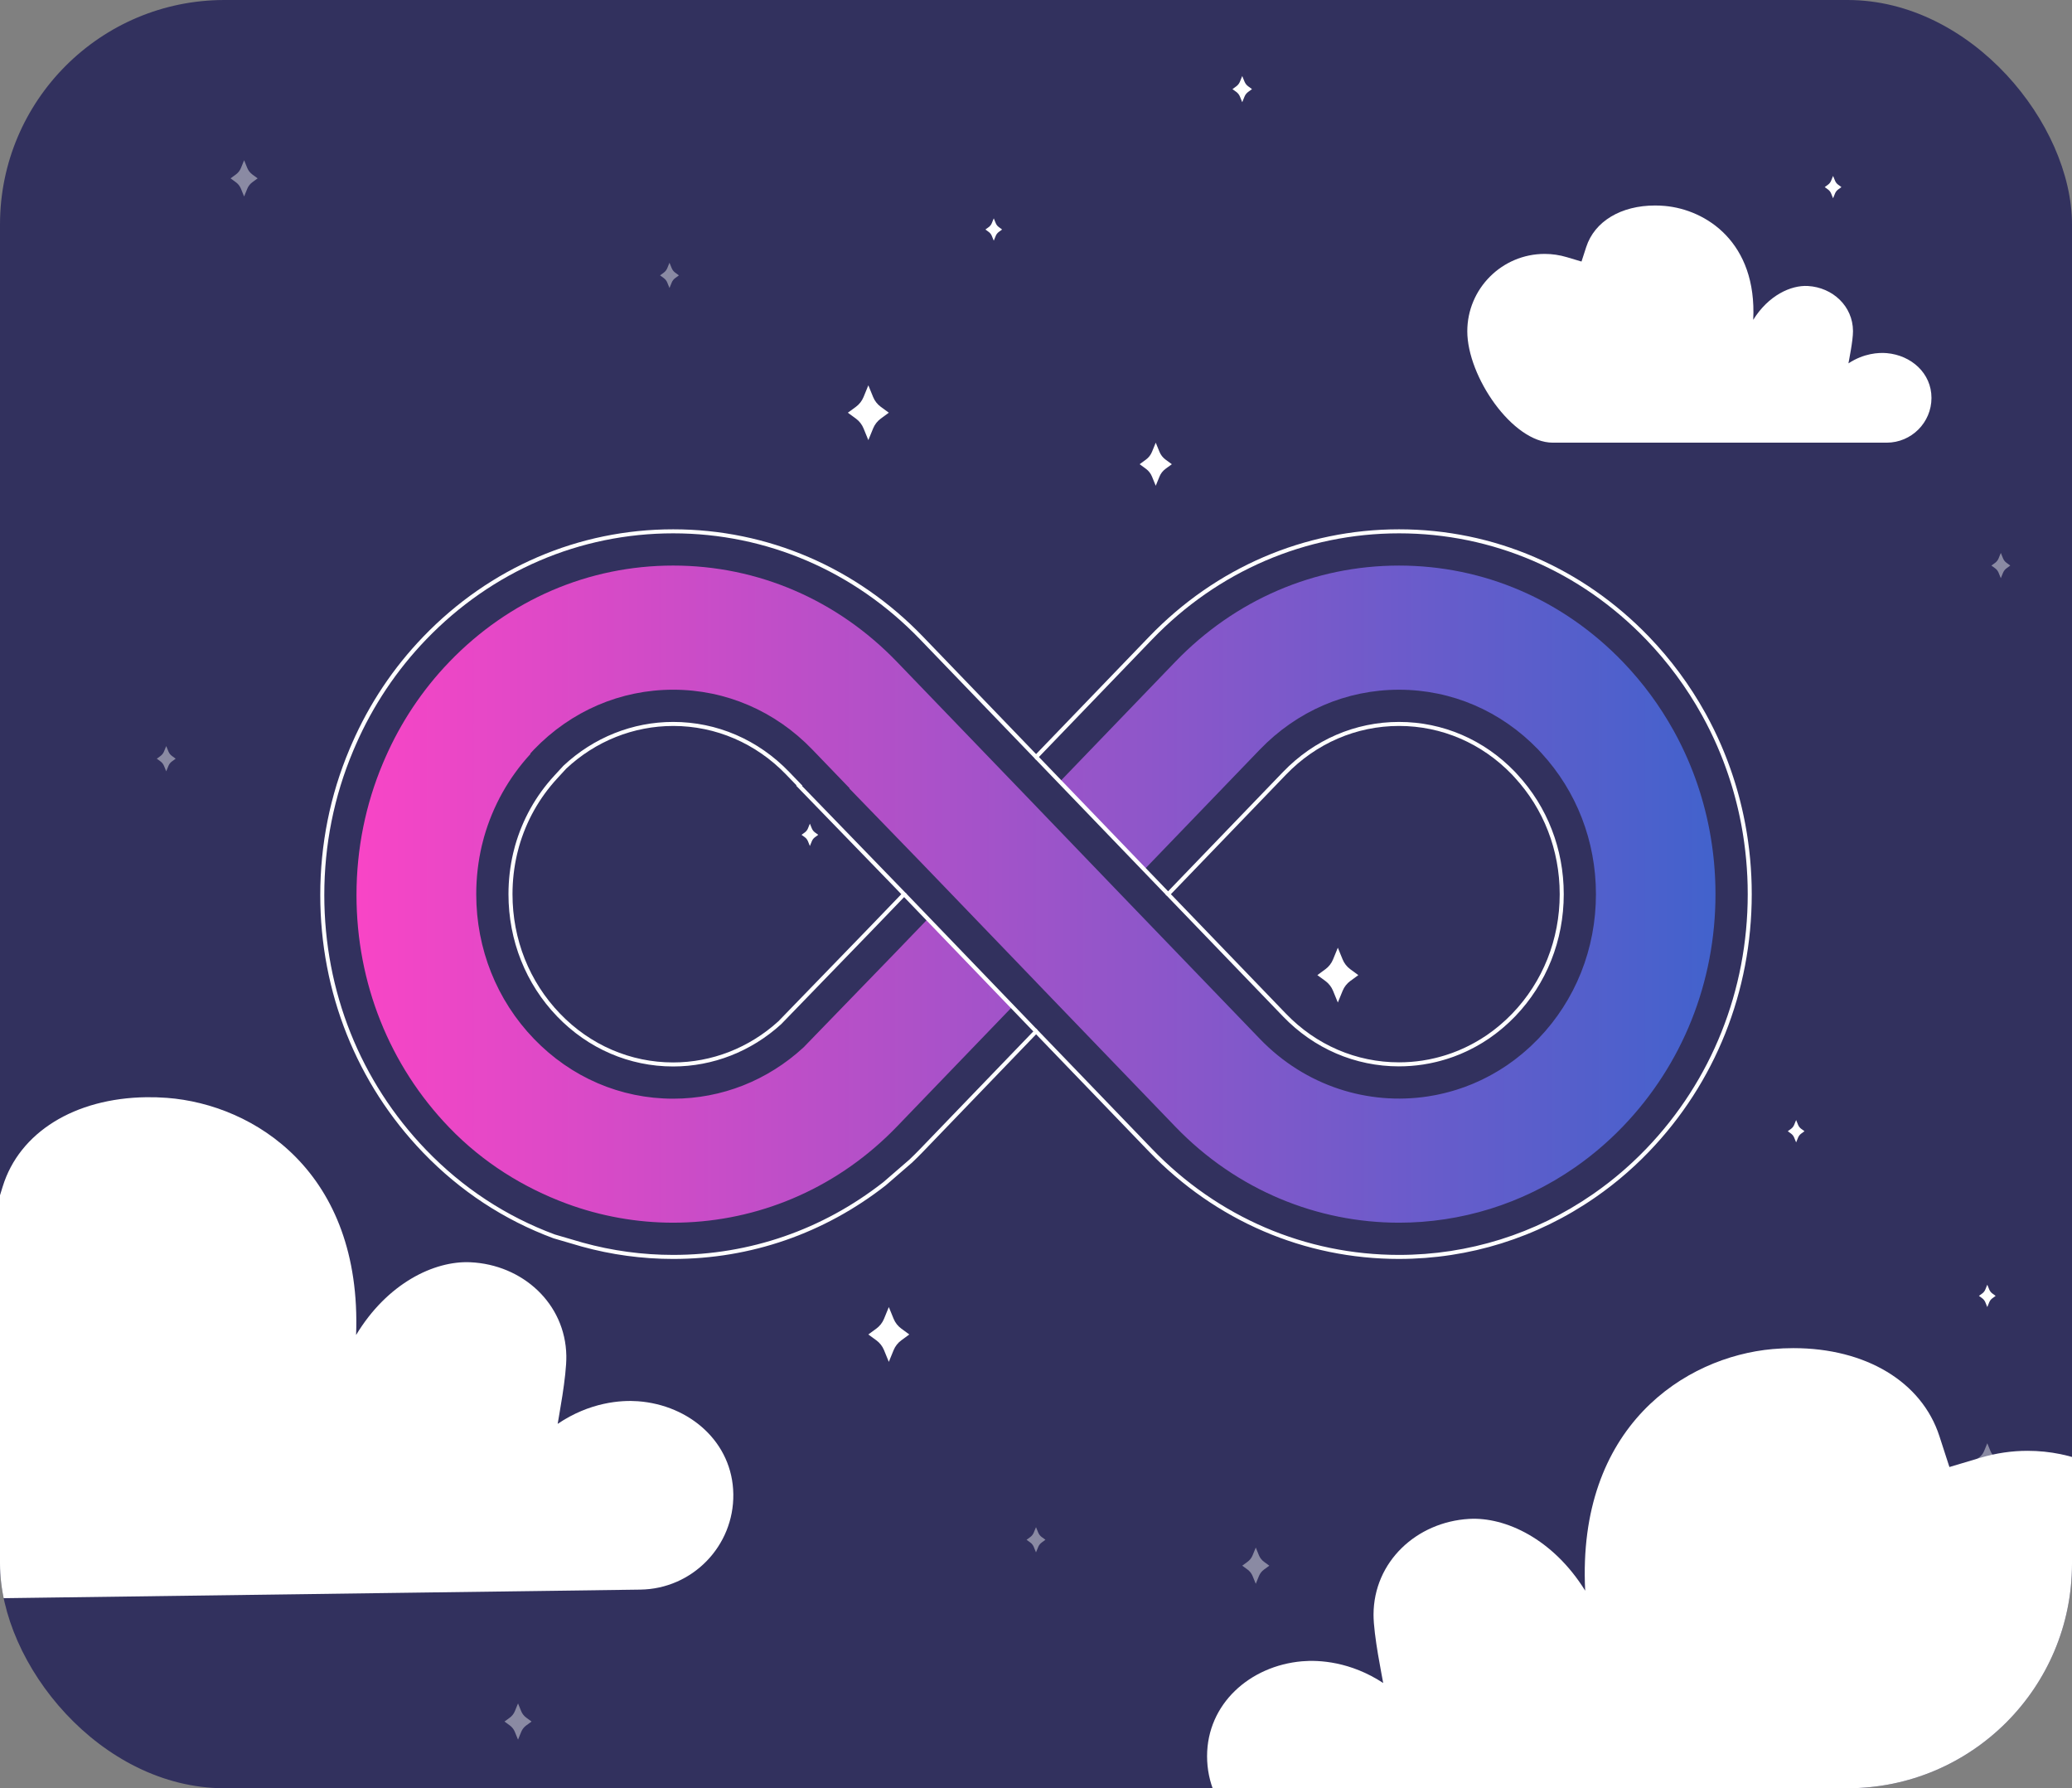 <?xml version="1.0" encoding="UTF-8"?>
<svg id="Calque_1" xmlns="http://www.w3.org/2000/svg" xmlns:xlink="http://www.w3.org/1999/xlink" version="1.1" viewBox="0 0 563.857 486.564">
  <rect x="0" y="0" width="563.857" height="486.564" fill="#808080" stroke="none"/>
  <!-- Generator: Adobe Illustrator 29.5.0, SVG Export Plug-In . SVG Version: 2.1.0 Build 137)  -->
  <defs>
    <style>
      .st0 {
        fill: none;
      }

      .st1 {
        fill: #32315e;
      }

      .st2 {
        fill: url(#Dégradé_sans_nom_7);
      }

      .st3 {
        opacity: .43;
      }

      .st3, .st4 {
        fill: #fff;
      }

      .st5 {
        fill: url(#Dégradé_sans_nom_72);
      }

      .st6 {
        fill: url(#Dégradé_sans_nom_71);
      }

      .st7 {
        clip-path: url(#clippath);
      }
    </style>
    <clipPath id="clippath">
      <rect class="st0" width="563.857" height="486.564" rx="61.091" ry="61.091"/>
    </clipPath>
    <linearGradient id="Dégradé_sans_nom_7" data-name="Dégradé sans nom 7" x1="97.015" y1="327.46" x2="187.758" y2="327.46" gradientUnits="userSpaceOnUse">
      <stop offset="0" stop-color="#f845c6"/>
      <stop offset="1" stop-color="#4262cc"/>
    </linearGradient>
    <linearGradient id="Dégradé_sans_nom_71" data-name="Dégradé sans nom 7" x1="97.015" y1="327.48" x2="185.947" y2="327.48" xlink:href="#Dégradé_sans_nom_7"/>
    <linearGradient id="Dégradé_sans_nom_72" data-name="Dégradé sans nom 7" x1="97.015" y1="243.282" x2="466.842" y2="243.282" xlink:href="#Dégradé_sans_nom_7"/>
  </defs>
  <g class="st7">
    <rect class="st1" width="563.857" height="486.564" rx="61.091" ry="61.091"/>
    <path class="st4" d="M58.303,332.13l.532,1.302c.178.434.472.811.85,1.088l.89.651-.89.651c-.379.277-.673.653-.85,1.088l-.532,1.302-.532-1.302c-.178-.434-.472-.811-.85-1.088l-.89-.651.89-.651c.379-.277.673-.653.85-1.088l.532-1.302Z"/>
    <path class="st3" d="M540.804,392.697l.862,2.109c.288.704.765,1.314,1.378,1.763l1.443,1.056-1.443,1.056c-.614.449-1.091,1.059-1.378,1.763l-.862,2.109-.862-2.109c-.288-.704-.765-1.314-1.378-1.763l-1.443-1.056,1.443-1.056c.614-.449,1.091-1.059,1.378-1.763l.862-2.109Z"/>
    <path class="st3" d="M182.188,71.491l.601,1.47c.2.49.533.916.96,1.228l1.005.736-1.005.736c-.428.313-.76.738-.96,1.228l-.601,1.47-.601-1.47c-.2-.49-.533-.916-.96-1.228l-1.005-.736,1.005-.736c.428-.313.76-.738.96-1.228l.601-1.47Z"/>
    <path class="st3" d="M544.488,150.449l.601,1.47c.2.49.533.916.96,1.228l1.005.736-1.005.736c-.428.313-.76.738-.96,1.228l-.601,1.47-.601-1.47c-.2-.49-.533-.916-.96-1.228l-1.005-.736,1.005-.736c.428-.313.76-.738.96-1.228l.601-1.47Z"/>
    <path class="st3" d="M45.235,202.998l.601,1.47c.2.49.533.916.96,1.228l1.005.736-1.005.736c-.428.313-.76.738-.96,1.228l-.601,1.47-.601-1.47c-.2-.49-.533-.916-.96-1.228l-1.005-.736,1.005-.736c.428-.313.76-.738.96-1.228l.601-1.47Z"/>
    <path class="st3" d="M281.929,415.521l.601,1.47c.2.49.533.916.96,1.228l1.005.736-1.005.736c-.428.313-.76.738-.96,1.228l-.601,1.47-.601-1.47c-.2-.49-.533-.916-.96-1.228l-1.005-.736,1.005-.736c.428-.313.76-.738.96-1.228l.601-1.47Z"/>
    <path class="st3" d="M341.736,421.075l.862,2.109c.288.704.765,1.314,1.378,1.763l1.443,1.056-1.443,1.056c-.614.449-1.091,1.059-1.378,1.763l-.862,2.109-.862-2.109c-.288-.704-.765-1.314-1.378-1.763l-1.443-1.056,1.443-1.056c.614-.449,1.091-1.059,1.378-1.763l.862-2.109Z"/>
    <path class="st3" d="M66.43,43.601l.862,2.109c.288.704.765,1.314,1.378,1.763l1.443,1.056-1.443,1.056c-.614.449-1.091,1.059-1.378,1.763l-.862,2.109-.862-2.109c-.288-.704-.765-1.314-1.378-1.763l-1.443-1.056,1.443-1.056c.614-.449,1.091-1.059,1.378-1.763l.862-2.109Z"/>
    <path class="st3" d="M140.971,463.483l.862,2.109c.288.704.765,1.314,1.378,1.763l1.443,1.056-1.443,1.056c-.614.449-1.091,1.059-1.378,1.763l-.862,2.109-.862-2.109c-.288-.704-.765-1.314-1.378-1.763l-1.443-1.056,1.443-1.056c.614-.449,1.091-1.059,1.378-1.763l.862-2.109Z"/>
    <path class="st4" d="M270.436,59.408l.532,1.302c.178.434.472.811.85,1.088l.89.651-.89.651c-.379.277-.673.653-.85,1.088l-.532,1.302-.532-1.302c-.178-.434-.472-.811-.85-1.088l-.89-.651.89-.651c.379-.277.673-.653.85-1.088l.532-1.302Z"/>
    <path class="st4" d="M220.396,224.106l.532,1.302c.178.434.472.811.85,1.088l.89.651-.89.651c-.379.277-.673.653-.85,1.088l-.532,1.302-.532-1.302c-.178-.434-.472-.811-.85-1.088l-.89-.651.89-.651c.379-.277.673-.653.85-1.088l.532-1.302Z"/>
    <path class="st4" d="M498.838,47.865l.532,1.302c.178.434.472.811.85,1.088l.89.651-.89.651c-.379.277-.673.653-.85,1.088l-.532,1.302-.532-1.302c-.178-.434-.472-.811-.85-1.088l-.89-.651.89-.651c.379-.277.673-.653.85-1.088l.532-1.302Z"/>
    <path class="st4" d="M488.784,304.751l.532,1.302c.178.434.472.811.85,1.088l.89.651-.89.651c-.379.277-.673.653-.85,1.088l-.532,1.302-.532-1.302c-.178-.434-.472-.811-.85-1.088l-.89-.651.89-.651c.379-.277.673-.653.85-1.088l.532-1.302Z"/>
    <path class="st4" d="M540.804,349.555l.532,1.302c.178.434.472.811.85,1.088l.89.651-.89.651c-.379.277-.673.653-.85,1.088l-.532,1.302-.532-1.302c-.178-.434-.472-.811-.85-1.088l-.89-.651.89-.651c.379-.277.673-.653.85-1.088l.532-1.302Z"/>
    <path class="st4" d="M236.303,104.838l1.305,3.192c.435,1.065,1.157,1.988,2.086,2.667l2.184,1.598-2.184,1.598c-.928.679-1.65,1.603-2.086,2.667l-1.305,3.192-1.305-3.192c-.435-1.065-1.157-1.988-2.086-2.667l-2.184-1.598,2.184-1.598c.928-.679,1.65-1.603,2.086-2.667l1.305-3.192Z"/>
    <path class="st4" d="M364.068,257.861l1.305,3.192c.435,1.065,1.157,1.988,2.086,2.667l2.184,1.598-2.184,1.598c-.928.679-1.65,1.603-2.086,2.667l-1.305,3.192-1.305-3.192c-.435-1.065-1.157-1.988-2.086-2.667l-2.184-1.598,2.184-1.598c.928-.679,1.65-1.603,2.086-2.667l1.305-3.192Z"/>
    <path class="st4" d="M241.877,355.636l1.305,3.192c.435,1.065,1.157,1.988,2.086,2.667l2.184,1.598-2.184,1.598c-.928.679-1.65,1.603-2.086,2.667l-1.305,3.192-1.305-3.192c-.435-1.065-1.157-1.988-2.086-2.667l-2.184-1.598,2.184-1.598c.928-.679,1.65-1.603,2.086-2.667l1.305-3.192Z"/>
    <path class="st4" d="M314.514,120.444l1.026,2.509c.342.837.91,1.563,1.639,2.097l1.716,1.256-1.716,1.256c-.73.534-1.297,1.26-1.639,2.097l-1.026,2.509-1.026-2.509c-.342-.837-.91-1.563-1.639-2.097l-1.716-1.256,1.716-1.256c.73-.534,1.297-1.26,1.639-2.097l1.026-2.509Z"/>
    <path class="st4" d="M338.052,20.689l.623,1.523c.208.508.552.949.995,1.273l1.042.762-1.042.762c-.443.324-.788.765-.995,1.273l-.623,1.523-.623-1.523c-.208-.508-.552-.949-.995-1.273l-1.042-.762,1.042-.762c.443-.324.788-.765.995-1.273l.623-1.523Z"/>
    <path class="st4" d="M354.321,503.694c-14.247,0-25.838-11.591-25.838-25.838,0-14.247,11.645-24.6,25.838-25.838,4.615-.403,13.186.061,22.09,5.909h0c-.242-1.56-2.65-13.03-2.628-18.643.055-14.342,11.692-25.174,26.008-26.009,9.875-.576,22.848,5.447,31.59,19.534h0c-2.257-44.665,27.126-63.621,51.027-65.745,1.881-.167,3.775-.252,5.629-.252,19.721,0,34.946,9.174,39.735,23.943l2.726,8.407,8.468-2.527c4.189-1.25,8.492-1.884,12.791-1.884,24.633,0,44.673,20.041,44.673,44.673,0,25.961-26.004,64.27-49.368,64.27h-192.741Z"/>
    <path class="st4" d="M513.435,120.444c6.716,0,12.181-5.464,12.181-12.181,0-6.717-5.49-11.597-12.181-12.181-2.175-.19-6.216.029-10.414,2.786h0c.114-.735,1.249-6.143,1.239-8.789-.026-6.761-5.512-11.868-12.261-12.261-4.656-.272-10.771,2.568-14.893,9.209h0c1.064-21.056-12.788-29.993-24.056-30.994-.887-.079-1.78-.119-2.654-.119-9.297,0-16.475,4.325-18.732,11.288l-1.285,3.963-3.992-1.191c-1.975-.589-4.003-.888-6.03-.888-11.613,0-21.06,9.448-21.06,21.06,0,12.239,12.259,30.299,23.274,30.299h90.865Z"/>
    <path class="st4" d="M174.279,432.514c14.13-.19,25.471-11.841,25.28-25.971-.19-14.13-11.877-24.242-25.97-25.281-4.582-.338-13.076.236-21.83,6.156h0c.22-1.551,2.454-12.958,2.358-18.525-.246-14.223-11.932-24.811-26.142-25.448-9.802-.44-22.587,5.707-31.07,19.795h0c1.642-44.328-27.753-62.736-51.485-64.524-1.868-.14-3.747-.199-5.586-.175-19.559.263-34.537,9.565-39.089,24.277l-2.591,8.374-8.432-2.393c-4.171-1.184-8.447-1.755-12.711-1.697-24.43.329-44.039,20.472-43.71,44.903.347,25.748,26.648,63.395,49.82,63.083l191.158-2.573Z"/>
    <path class="st4" d="M183.19,290.175c-11.911,0-23.126-4.834-31.578-13.612-8.538-8.865-13.24-20.677-13.24-33.261,0-3.802.435-7.582,1.292-11.232.141-.591.291-1.179.451-1.753l.052-.196c2.042-7.171,5.623-13.574,10.647-19.039l2.505-2.724c8.233-7.704,18.832-11.93,29.871-11.93,11.909,0,23.122,4.834,31.574,13.612l3.609,3.746-.099.083,28.522,29.434-9.873,10.252-24.34,25.115c-8.154,7.428-18.585,11.505-29.395,11.505ZM183.19,197.524c-10.761,0-21.093,4.121-29.094,11.605l-2.476,2.694c-4.907,5.338-8.406,11.592-10.398,18.587l-.052.197c-.156.561-.304,1.136-.44,1.713-.838,3.568-1.263,7.263-1.263,10.981,0,12.299,4.593,23.841,12.934,32.501,8.244,8.561,19.179,13.276,30.789,13.276,10.536,0,20.705-3.976,28.632-11.196l24.314-25.09,9.14-9.491-2.029-2.108-26.577-27.409.101-.084-2.795-2.901c-8.243-8.561-19.177-13.276-30.785-13.276Z"/>
    <path class="st4" d="M380.723,290.148c-11.926,0-23.138-4.824-31.572-13.583l-32.035-33.262,32.035-33.262c8.456-8.778,19.669-13.612,31.575-13.612s23.116,4.829,31.562,13.597c.128.134.249.27.372.406l.384.424c1.958,2.129,3.729,4.45,5.259,6.896l.132.211c.352.569.69,1.145,1.025,1.743l.076.137c.341.612.666,1.229.952,1.802l.091.186c.302.609.591,1.226.851,1.809l.106.252c.257.589.508,1.189.754,1.827l.109.296c.219.571.429,1.151.627,1.74l.138.432c.18.554.355,1.115.516,1.674l.146.549c.145.528.286,1.062.415,1.603l.17.796c.103.462.204.925.295,1.404.023.126.19,1.151.19,1.151.068.402.124.728.167,1.029.029.215.179,1.528.179,1.528.032.251.063.503.087.754.027.31.048.616.067.924.005.087.086,1.23.094,1.379.036.773.055,1.546.055,2.322,0,12.585-4.702,24.397-13.24,33.26-.507.524-1.022,1.029-1.523,1.504l-.517.473c-.364.333-.731.663-1.092.974l-.599.504c-.355.295-.714.582-1.104.887l-.558.435c-.445.336-.89.655-1.316.953l-.367.263c-.565.385-1.126.747-1.691,1.095l-.646.383c-.366.219-.736.434-1.109.642-.255.142-.513.279-.75.405-.34.181-.684.356-1.103.564-.243.121-.488.243-.732.359-.339.159-.678.309-1.009.454l-.816.36c-.576.24-1.146.461-1.74.681-.149.055-.302.106-.452.157l-.674.229c-.236.081-.475.162-.714.238-.276.088-.554.169-.812.245l-.123.036c-.307.089-.612.176-.965.271-.326.087-.653.173-.957.247-.256.062-.514.119-.799.181l-.405.089c-.234.053-.473.106-.702.151-.419.082-.841.151-1.249.218l-.499.089c-2.175.332-4.377.5-6.558.5ZM318.637,243.302l31.303,32.502c8.226,8.542,19.158,13.247,30.783,13.247,2.126,0,4.271-.163,6.378-.484l.468-.083c.432-.071.842-.138,1.249-.218.22-.043.448-.094.676-.145l.407-.09c.277-.061.527-.115.776-.176.296-.072.613-.155.932-.24.345-.092.643-.177.94-.264l.123-.036c.25-.073.52-.152.787-.237.233-.074.463-.152.692-.23l.597-.204c.222-.075.364-.123.504-.174.581-.214,1.137-.431,1.688-.66l.734-.324c.395-.174.725-.319,1.053-.474.236-.112.476-.231.714-.35.41-.203.744-.374,1.077-.551.232-.123.482-.257.73-.394.362-.202.723-.413,1.082-.626l.639-.379c.544-.335,1.091-.688,1.631-1.055l.361-.26c.423-.294.855-.605,1.282-.927l.551-.43c.381-.297.731-.577,1.078-.865l.585-.494c.35-.303.709-.624,1.065-.951l.51-.467c.484-.458.988-.952,1.482-1.463,8.34-8.658,12.933-20.2,12.933-32.5,0-.76-.019-1.515-.053-2.268-.008-.144-.087-1.269-.087-1.269-.025-.394-.045-.691-.071-.988-.022-.236-.053-.477-.083-.718,0-.013-.148-1.305-.177-1.513-.041-.288-.095-.604-.149-.921-.015-.084-.176-1.084-.199-1.207-.089-.468-.188-.92-.288-1.372l-.169-.791c-.123-.518-.263-1.039-.404-1.56l-.144-.543c-.153-.537-.325-1.084-.503-1.63l-.136-.426c-.19-.566-.396-1.132-.611-1.696l-.108-.294c-.237-.615-.482-1.2-.736-1.781l-.105-.25c-.248-.56-.531-1.163-.827-1.76l-.091-.184c-.276-.555-.594-1.158-.926-1.753l-.076-.137c-.326-.583-.657-1.146-1.001-1.701l-.13-.209c-1.493-2.387-3.223-4.655-5.139-6.737l-.364-.402c-.142-.158-.256-.286-.374-.41-8.234-8.549-19.164-13.259-30.771-13.259s-22.539,4.715-30.786,13.276l-31.303,32.502Z"/>
    <path class="st4" d="M380.726,342.544c-25.731,0-49.881-10.359-67.999-29.169l-30.77-31.953-30.773,31.953c-.927.963-1.893,1.923-2.954,2.934l-7.175,6.208c-16.761,13.108-36.764,20.028-57.866,20.028-8.43,0-16.812-1.138-24.914-3.382l-7.652-2.235c-13.466-4.997-25.394-12.84-35.49-23.321-18.043-18.736-27.979-43.622-27.979-70.072,0-13.794,2.672-27.131,7.939-39.64l.124-.295c.193-.455.38-.892.572-1.326,4.72-10.801,11.247-20.573,19.4-29.041,18.145-18.837,42.295-29.211,68-29.211s49.857,10.374,67.996,29.211l30.772,31.952,30.77-31.952c18.143-18.837,42.292-29.211,67.999-29.211s49.854,10.374,67.999,29.21c5.986,6.217,11.146,13.198,15.337,20.75l.163.291c.285.52.576,1.064.863,1.611l.224.421c.28.538.538,1.05.792,1.562l.294.586c.229.466.463.959.695,1.454l.305.648c.224.482.438.959.647,1.437l.306.691c.219.509.406.954.592,1.398l.336.816c.18.441.357.891.531,1.342l.322.835c.177.471.335.899.49,1.33l.316.882c.163.46.31.893.456,1.324l.319.969c.132.402.264.82.394,1.239l.304.991c.129.436.25.846.367,1.258.105.369.205.724.301,1.081.1.362.212.778.32,1.194.094.363.184.717.271,1.073.101.4.2.811.298,1.222.084.359.168.724.249,1.089.093.414.182.813.265,1.214.077.366.264,1.295.264,1.295l.193.995c.079.42.258,1.446.258,1.446.055.309.107.617.158.926.048.29.097.613.146.939l.019.122h0s.143.946.188,1.277c.049.339.161,1.229.161,1.229,0,0,.113.885.144,1.146.036.318.159,1.492.159,1.492.031.294.062.59.089.887.024.259.047.536.069.817l.02.242s.088,1.067.105,1.346c.024.352.081,1.382.081,1.382l.056.982c.019.399.031.796.044,1.195l.04,1.191c.019.834.028,1.642.028,2.452,0,26.449-9.937,51.334-27.979,70.071-.618.641-1.241,1.268-1.869,1.888l-.566.545c-.46.444-.911.878-1.367,1.303l-.635.58c-.444.407-.885.808-1.331,1.199l-.639.558c-.475.408-.929.796-1.386,1.179l-.618.511c-.493.402-.986.8-1.486,1.193l-.511.401c-.569.442-1.136.869-1.701,1.289l-.346.256c-.617.454-1.246.904-1.878,1.346l-.395.273c-15.756,10.887-34.185,16.649-53.272,16.649ZM281.957,279.842l31.559,32.772c17.909,18.593,41.778,28.833,67.21,28.833,18.864,0,37.078-5.694,52.671-16.469l.353-.245c.641-.447,1.262-.892,1.87-1.341l.345-.255c.56-.414,1.118-.837,1.679-1.271l.508-.399c.494-.39.983-.783,1.469-1.179l.613-.507c.45-.376.9-.76,1.368-1.164l.635-.554c.439-.386.874-.781,1.313-1.183l.632-.577c.448-.417.894-.847,1.35-1.286l.562-.542c.617-.608,1.234-1.229,1.845-1.863,17.845-18.532,27.672-43.147,27.672-69.312,0-.802-.01-1.601-.028-2.421l-.039-1.186c-.013-.394-.025-.786-.043-1.175l-.056-.978s-.057-1.02-.08-1.371c-.019-.276-.104-1.328-.104-1.329l-.02-.244c-.022-.274-.044-.546-.068-.803-.026-.293-.057-.583-.088-.874,0-.001-.121-1.167-.157-1.48-.03-.257-.142-1.134-.142-1.134,0,0-.112-.878-.159-1.214-.046-.329-.188-1.266-.188-1.267l-.018-.123c-.048-.32-.096-.636-.144-.923-.05-.308-.103-.611-.155-.917,0,0-.179-1.017-.255-1.43l-.192-.987h0s-.185-.919-.262-1.283c-.083-.397-.17-.792-.261-1.201-.081-.362-.165-.723-.247-1.077-.096-.406-.195-.812-.294-1.208-.088-.353-.176-.703-.27-1.062-.106-.41-.217-.821-.316-1.181-.096-.354-.193-.704-.297-1.068-.117-.409-.236-.816-.363-1.243l-.301-.983c-.129-.412-.259-.825-.39-1.224l-.315-.959c-.144-.425-.29-.853-.45-1.306l-.314-.878c-.154-.424-.311-.849-.483-1.311l-.32-.831c-.172-.445-.348-.888-.523-1.322l-.335-.812c-.183-.439-.368-.88-.583-1.379l-.305-.687c-.207-.472-.417-.942-.637-1.415l-.304-.646c-.229-.49-.461-.977-.685-1.433l-.293-.584c-.253-.508-.507-1.014-.781-1.542l-.224-.419c-.285-.543-.572-1.081-.854-1.592l-.161-.289c-4.145-7.469-9.248-14.374-15.169-20.522-17.936-18.62-41.805-28.874-67.21-28.874s-49.275,10.254-67.21,28.875l-31.559,32.771-31.562-32.771c-17.931-18.621-41.799-28.875-67.207-28.875s-49.274,10.254-67.211,28.875c-8.062,8.374-14.518,18.038-19.187,28.722-.191.432-.376.863-.566,1.311l-.123.293c-5.211,12.374-7.854,25.568-7.854,39.215,0,26.166,9.828,50.782,27.673,69.312,9.981,10.362,21.772,18.114,35.045,23.042l7.608,2.222c8,2.215,16.283,3.339,24.614,3.339,20.855,0,40.625-6.839,57.17-19.778l7.135-6.172c1.03-.982,1.985-1.931,2.901-2.883l31.562-32.772Z"/>
    <g>
      <path class="st0" d="M342.837,282.647c12.446,12.926,29.545,18.146,45.753,15.67,0,0,0,0,0,0,.191-.029.382-.068.573-.099.514-.085,1.028-.169,1.54-.269.394-.077.785-.167,1.178-.253.372-.082.745-.163,1.116-.253.394-.096.788-.199,1.18-.304.372-.099.742-.203,1.112-.311.383-.112.766-.225,1.148-.345.396-.125.79-.261,1.184-.396.349-.12.701-.235,1.048-.362.692-.254,1.38-.522,2.064-.807.3-.125.597-.263.896-.394.437-.191.873-.384,1.306-.588.321-.151.639-.31.957-.468.415-.206.827-.417,1.238-.635.306-.162.612-.326.917-.495.446-.248.887-.506,1.328-.768.257-.153.517-.301.772-.459.677-.418,1.348-.851,2.01-1.303.147-.1.289-.208.435-.31.534-.372,1.064-.753,1.588-1.148.235-.177.466-.361.699-.543.436-.34.869-.686,1.296-1.042.237-.197.473-.396.708-.598.44-.378.873-.767,1.303-1.162.201-.184.403-.364.602-.552.619-.586,1.231-1.185,1.83-1.806,10.125-10.511,15.695-24.482,15.695-39.345,0-.914-.022-1.825-.064-2.731-.017-.365-.051-.727-.075-1.091-.035-.536-.064-1.074-.113-1.607-.044-.474-.108-.944-.163-1.416-.049-.416-.09-.834-.148-1.247-.076-.542-.171-1.078-.262-1.616-.057-.336-.105-.674-.168-1.009-.111-.592-.241-1.179-.37-1.767-.059-.272-.112-.547-.176-.818-.15-.636-.318-1.266-.489-1.895-.058-.214-.11-.431-.171-.644-.191-.671-.4-1.335-.616-1.997-.054-.165-.103-.332-.158-.497-.234-.699-.487-1.391-.748-2.079-.046-.122-.089-.245-.136-.366-.28-.721-.577-1.434-.886-2.142-.036-.084-.071-.168-.108-.252-.326-.736-.669-1.465-1.025-2.186-.026-.052-.05-.104-.076-.156-.372-.745-.76-1.481-1.165-2.209-.014-.027-.029-.053-.043-.08-.417-.746-.85-1.483-1.301-2.21-.005-.007-.009-.015-.014-.022-1.836-2.956-3.955-5.751-6.342-8.347,0,0,0,0,0,0-.294-.319-.578-.645-.88-.959-10.12-10.509-23.578-16.297-37.891-16.297s-27.767,5.788-37.888,16.297l-31.424,32.627,6.463,6.717-6.463-6.717-6.469,6.717,37.893,39.345Z"/>
      <path class="st0" d="M250.35,234.353l-19.219-19.821.073-.06-10.125-10.513c-10.12-10.509-23.578-16.297-37.889-16.297s-27.771,5.788-37.893,16.297c-.346.359-.672.731-1.007,1.098.024.031.048.06.071.091-5.966,6.489-10.256,14.216-12.638,22.615-.017.061-.032.123-.049.184-.193.69-.371,1.385-.538,2.084-1.007,4.293-1.532,8.74-1.532,13.271,0,14.863,5.573,28.834,15.693,39.344,10.121,10.51,23.578,16.296,37.893,16.296,13.215,0,25.695-4.943,35.498-13.972l24.531-25.313,9.281-9.638-6.463-6.717,6.463,6.717,6.469-6.717-8.62-8.95Z"/>
      <path class="st2" d="M154.138,327.47h0c.02-.033.01-.017,0,0Z"/>
      <path class="st6" d="M154.138,327.47h0c-.01.017-.019.033,0,0Z"/>
      <path class="st5" d="M281.957,219.401l-37.877-39.328c-16.263-16.889-37.888-26.19-60.891-26.19s-44.627,9.301-60.895,26.19c-7.512,7.8-13.338,16.697-17.489,26.196-.171.387-.337.775-.503,1.164-.041.096-.082.192-.122.288-4.694,11.146-7.166,23.281-7.166,35.812,0,23.886,8.957,46.342,25.221,63.23,9.281,9.635,20.293,16.396,31.901,20.707.01-.017.02-.033,0,0,9.373,3.471,19.212,5.211,29.052,5.211,20.802,0,41.602-7.76,57.986-23.274l.003.003.076-.079c.956-.908,1.9-1.837,2.825-2.798l31.41-32.615-22.987-23.902-9.284,9.641-24.531,25.313c-9.803,9.029-22.283,13.972-35.498,13.972-14.315,0-27.771-5.787-37.893-16.296-10.12-10.509-15.693-24.481-15.693-39.344,0-4.532.525-8.978,1.532-13.271.167-.699.345-1.394.538-2.084.017-.061.032-.123.049-.184,2.382-8.399,6.672-16.127,12.638-22.615-.024-.031-.048-.06-.071-.091.335-.367.662-.739,1.007-1.098,10.121-10.509,23.578-16.297,37.893-16.297s27.77,5.788,37.889,16.297l10.125,10.513-.073.06,19.219,19.821,8.62,8.95h0l22.994,23.896-.006.006,37.873,39.329c16.791,17.433,38.844,26.148,60.895,26.148,16.716,0,33.43-5.014,47.853-15.029.013-.009.026-.019.04-.028.609-.423,1.213-.856,1.814-1.297.105-.077.209-.155.313-.233.508-.377,1.013-.759,1.515-1.149.155-.12.308-.24.462-.361.45-.355.897-.714,1.342-1.079.182-.149.364-.299.546-.45.416-.346.827-.699,1.238-1.054.196-.17.392-.339.587-.51.399-.352.794-.71,1.188-1.071.195-.178.39-.354.584-.534.411-.383.817-.774,1.223-1.166.168-.163.338-.322.505-.486.567-.558,1.13-1.124,1.685-1.701,16.264-16.89,25.222-39.345,25.222-63.23,0-.733-.009-1.464-.026-2.194-.006-.248-.018-.495-.025-.742-.015-.481-.028-.962-.051-1.441-.014-.3-.034-.6-.051-.899-.024-.425-.045-.85-.075-1.274-.022-.32-.051-.639-.076-.959-.032-.402-.062-.805-.099-1.206-.03-.329-.067-.657-.101-.986-.04-.389-.079-.779-.124-1.167-.039-.338-.084-.675-.127-1.012-.048-.375-.094-.751-.147-1.125-.048-.347-.102-.692-.154-1.037-.055-.363-.109-.726-.168-1.088-.057-.352-.12-.703-.181-1.054-.062-.352-.123-.704-.189-1.055-.066-.358-.138-.715-.209-1.071-.068-.342-.136-.684-.209-1.025-.076-.362-.157-.722-.237-1.082-.075-.333-.15-.667-.228-.999-.087-.366-.176-.73-.267-1.094-.08-.323-.161-.646-.245-.968-.096-.37-.196-.739-.297-1.108-.086-.313-.173-.626-.262-.939-.107-.374-.216-.747-.327-1.12-.091-.302-.182-.603-.276-.904-.118-.381-.239-.761-.363-1.14-.093-.288-.188-.575-.285-.861-.131-.388-.264-.776-.399-1.162-.097-.274-.195-.548-.294-.821-.143-.395-.287-.788-.436-1.18-.098-.261-.199-.521-.3-.78-.157-.402-.314-.804-.477-1.204-.099-.243-.199-.485-.301-.727-.172-.413-.344-.825-.522-1.235-.097-.225-.197-.448-.296-.672-.188-.424-.377-.848-.572-1.269-.093-.201-.189-.401-.283-.602-.208-.441-.417-.882-.632-1.32-.083-.171-.17-.34-.255-.511-.231-.463-.464-.926-.703-1.386-.07-.135-.142-.268-.213-.402-.26-.493-.521-.985-.791-1.474-.044-.08-.09-.159-.134-.239-3.746-6.751-8.37-13.036-13.818-18.694-16.267-16.889-37.892-26.19-60.895-26.19s-44.627,9.301-60.895,26.19l-31.411,32.617,22.994,23.896,31.424-32.627c10.121-10.509,23.575-16.297,37.888-16.297s27.77,5.788,37.891,16.297c.302.313.586.639.88.959,0,0,0,0,0,0,2.387,2.596,4.506,5.391,6.342,8.347.005.007.009.015.014.022.451.727.885,1.464,1.301,2.21.014.026.029.053.043.08.405.728.793,1.464,1.165,2.209.026.052.05.104.076.156.357.721.7,1.45,1.025,2.186.037.084.071.168.108.252.309.708.606,1.422.886,2.142.047.122.09.245.136.366.262.688.514,1.38.748,2.079.056.165.104.332.158.497.216.662.424,1.326.616,1.997.061.213.113.43.171.644.171.629.339,1.259.489,1.895.064.271.117.546.176.818.129.587.259,1.174.37,1.767.063.334.111.673.168,1.009.091.538.186,1.074.262,1.616.058.414.098.832.148,1.247.055.472.119.942.163,1.416.049.533.079,1.071.113,1.607.024.364.058.726.075,1.091.042.907.064,1.817.064,2.731,0,14.863-5.57,28.834-15.695,39.345-.598.621-1.21,1.22-1.83,1.806-.198.188-.401.368-.602.552-.43.395-.864.783-1.303,1.162-.234.202-.471.401-.708.598-.428.356-.861.702-1.296,1.042-.233.182-.464.366-.699.543-.524.394-1.054.775-1.588,1.148-.145.102-.288.21-.435.31-.662.452-1.334.885-2.01,1.303-.255.158-.515.306-.772.459-.441.262-.882.52-1.328.768-.304.169-.61.333-.917.495-.411.218-.823.429-1.238.635-.318.158-.636.317-.957.468-.432.204-.869.396-1.306.588-.299.131-.596.269-.896.394-.684.284-1.372.553-2.064.807-.347.128-.699.242-1.048.362-.394.135-.788.27-1.184.396-.381.121-.764.234-1.148.345-.37.108-.74.212-1.112.311-.393.105-.786.208-1.18.304-.371.09-.744.171-1.116.253-.393.086-.784.176-1.178.253-.512.1-1.026.185-1.54.269-.191.031-.381.07-.573.099,0,0,0,0,0,0-16.207,2.477-33.306-2.744-45.753-15.67l-37.893-39.345-22.987-23.902Z"/>
    </g>
    <rect class="st4" x="263.449" y="236.064" width="1.095" height="51.805" transform="translate(-107.875 256.251) rotate(-43.898)"/>
    <rect class="st4" x="299.369" y="198.736" width="1.095" height="51.804" transform="translate(-71.955 270.716) rotate(-43.897)"/>
  </g>
</svg>
